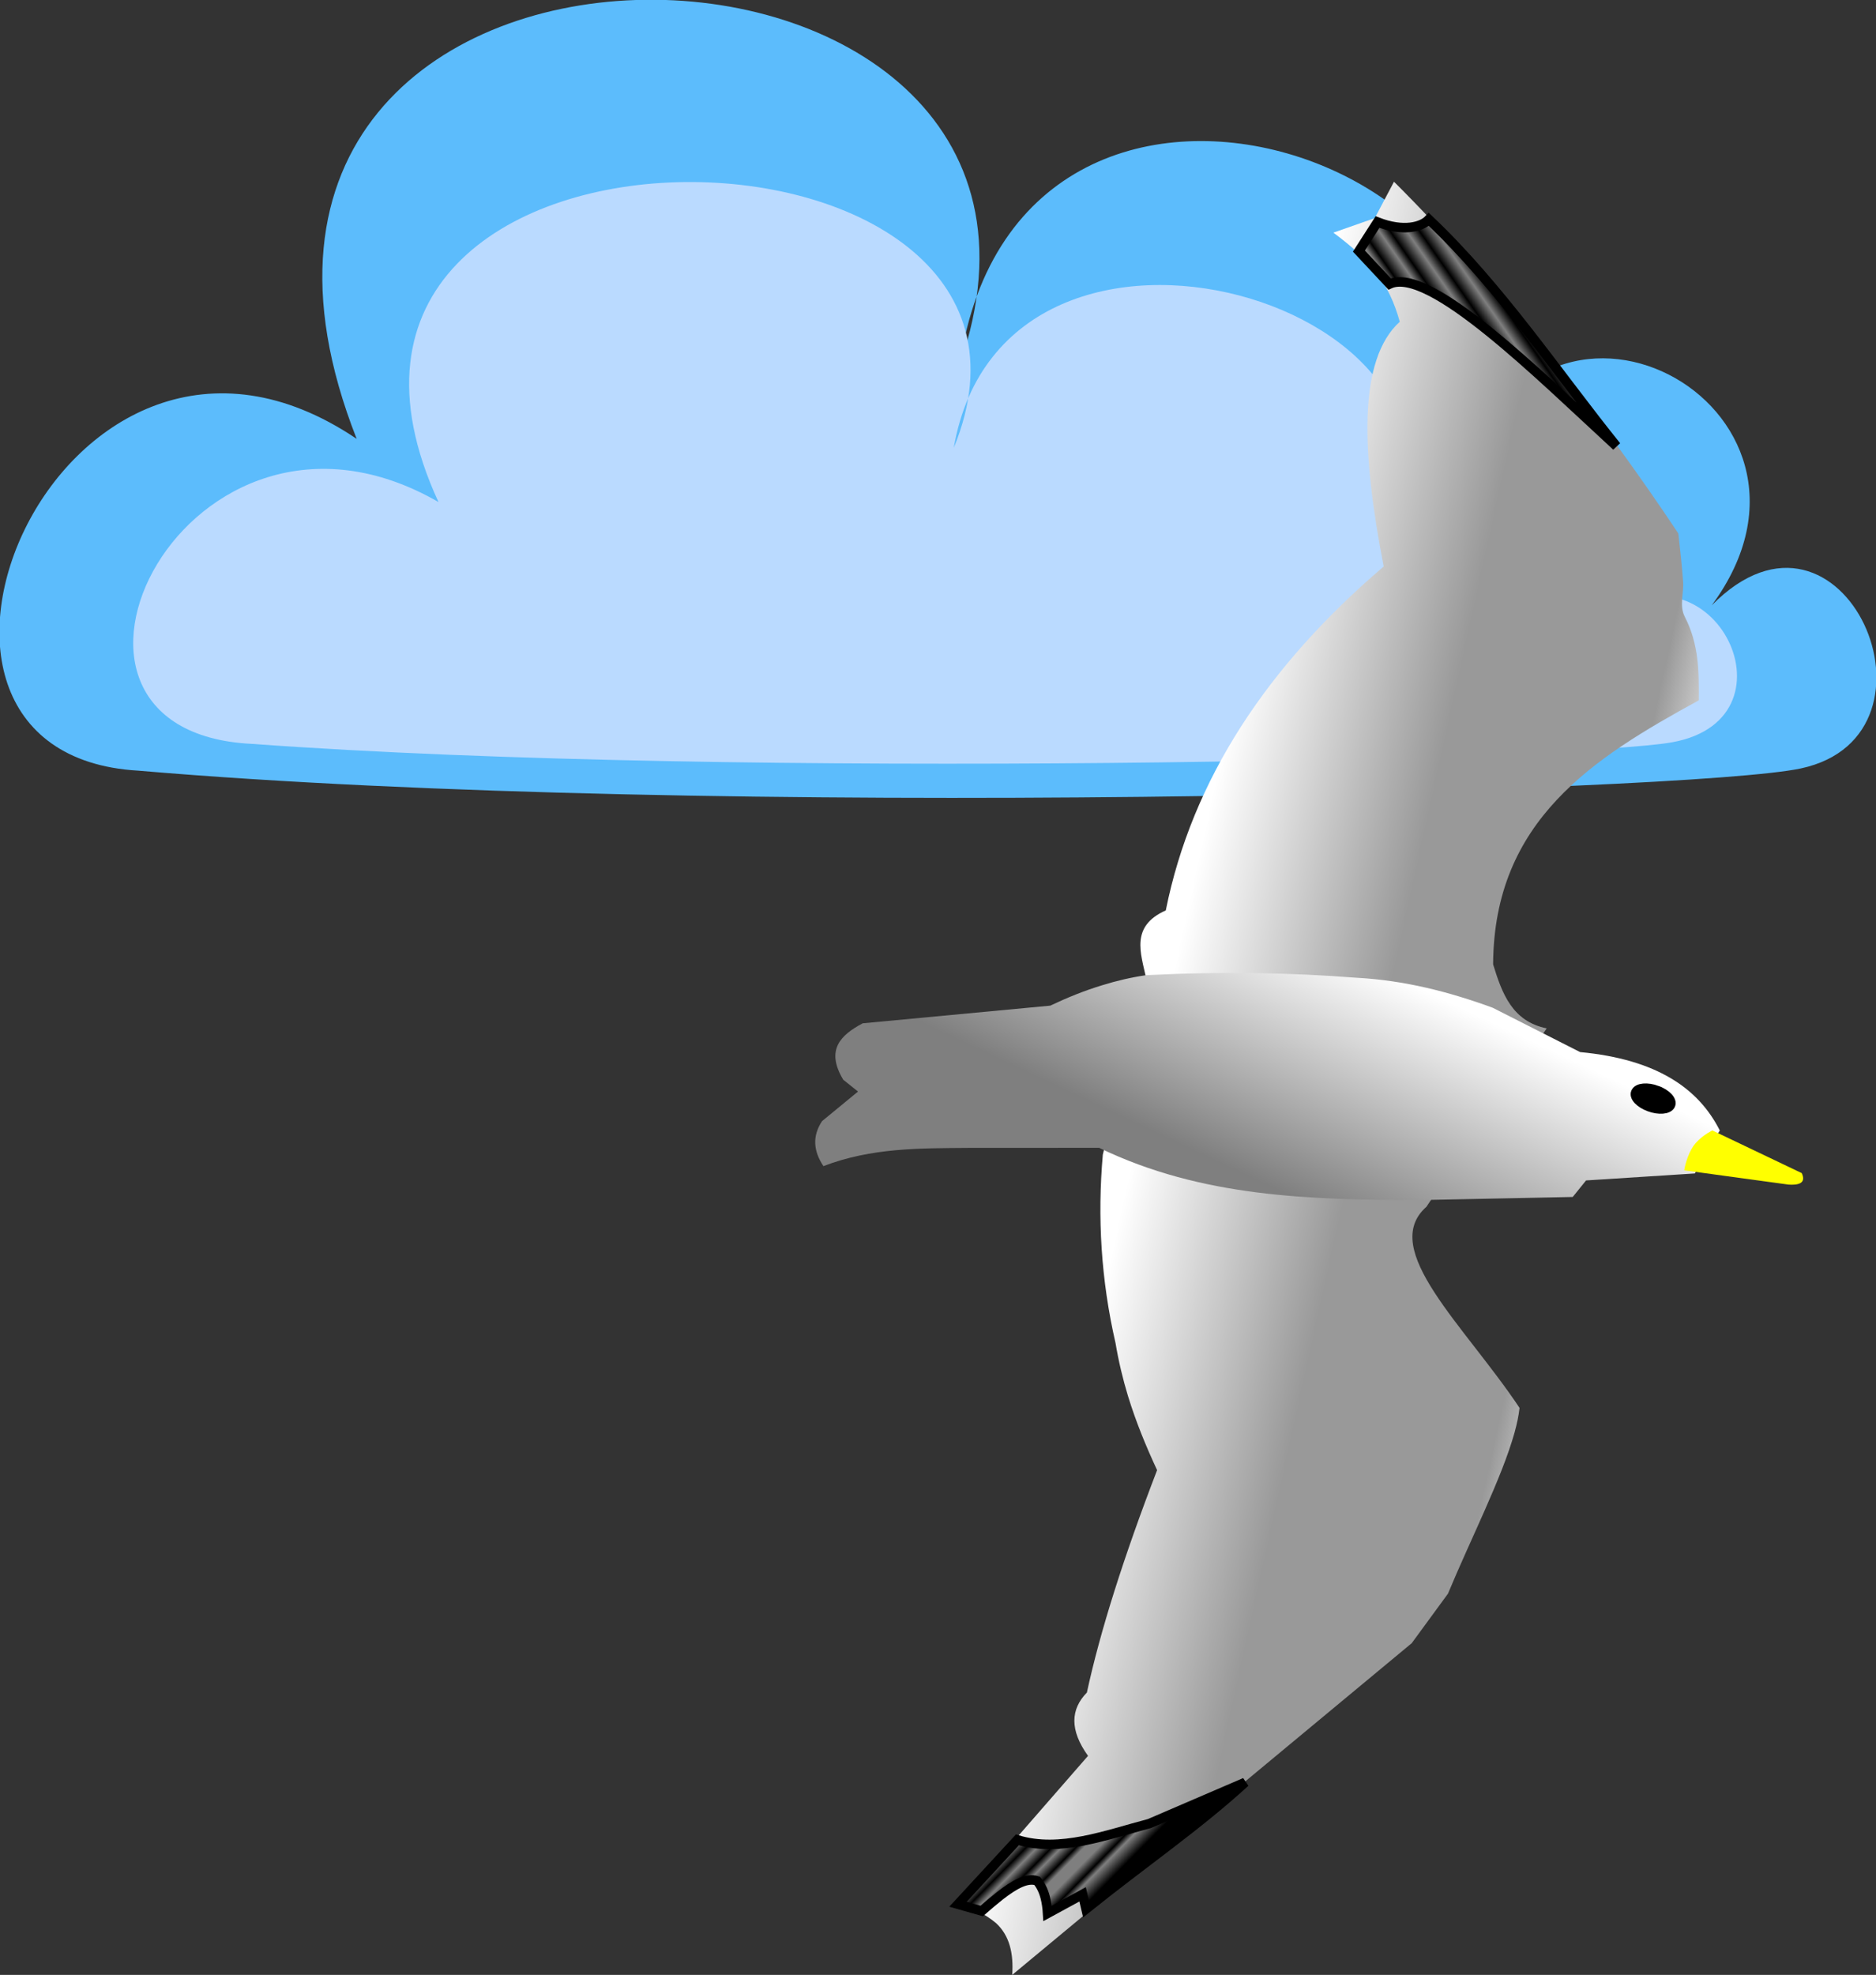 <?xml version="1.0"?>
<svg xmlns:rdf="http://www.w3.org/1999/02/22-rdf-syntax-ns#" xmlns="http://www.w3.org/2000/svg" xmlns:cc="http://web.resource.org/cc/" xmlns:xlink="http://www.w3.org/1999/xlink" xmlns:dc="http://purl.org/dc/elements/1.1/" version="1.1" viewBox="0 0 263.46 277.25">
 <rect x="0" y="0" width="263.46" height="277.25" fill="#333333" stroke="none"/>
 <defs>
  <linearGradient id="grad_dp_001" y2="412.69" gradientUnits="userSpaceOnUse" x2="491.41" y1="427.92" x1="560.63">
   <stop stop-color="#fff" offset="0"/>
   <stop stop-color="#999" offset=".179"/>
   <stop stop-color="#999" offset=".573"/>
   <stop stop-color="#fff" offset="1"/>
  </linearGradient>
  <linearGradient id="grad_dp_002" y2="448.35" gradientUnits="userSpaceOnUse" x2="512.31" y1="417.46" x1="526.82">
   <stop stop-color="#fff" offset="0"/>
   <stop stop-color="#7f7f7f" offset="1"/>
  </linearGradient>
  <linearGradient id="grad_dp_003" y2="320.3" gradientUnits="userSpaceOnUse" x2="513.74" y1="308.2" x1="531.1">
   <stop stop-color="#7f7f7f" offset="0"/>
   <stop offset=".11"/>
   <stop stop-color="#7f7f7f" offset=".19"/>
   <stop offset=".28"/>
   <stop stop-color="#7f7f7f" offset=".35"/>
   <stop offset=".44"/>
   <stop stop-color="#7f7f7f" offset=".5"/>
   <stop offset=".59"/>
   <stop stop-color="#7f7f7f" offset=".64"/>
   <stop stop-color="#7f7f7f" offset=".73"/>
   <stop offset=".82"/>
   <stop stop-color="#7f7f7f" offset=".87"/>
   <stop offset="1"/>
  </linearGradient>
  <linearGradient id="grad_dp_004" y2="550.07" gradientUnits="userSpaceOnUse" x2="474.17" y1="538.78" x1="462.74">
   <stop stop-color="#7f7f7f" offset="0"/>
   <stop offset=".11"/>
   <stop stop-color="#7f7f7f" offset=".19"/>
   <stop offset=".28"/>
   <stop stop-color="#7f7f7f" offset=".35"/>
   <stop offset=".44"/>
   <stop stop-color="#7f7f7f" offset=".5"/>
   <stop offset=".59"/>
   <stop stop-color="#7f7f7f" offset=".64"/>
   <stop stop-color="#7f7f7f" offset=".73"/>
   <stop offset=".82"/>
   <stop stop-color="#7f7f7f" offset=".87"/>
   <stop offset="1"/>
  </linearGradient>
 </defs>
 <g id="dp_group001" fill-rule="evenodd" transform="translate(-326.2 -278.16)">
  <g id="dp_group002">
   <path id="dp_path003" d="m579.1 386.04c21.92-4.7 5.97-41.62-12.51-22.9 20.8-28.17-25.28-52.71-35.05-16.59 22.5-43.95-62.08-74.53-70.55-17.21 23.97-68.46-116.96-71.5-84.7 10.43-41.28-27.85-71.79 44.21-30.68 46.58 80.3 6.87 217.85 3.04 233.49-0.31z" fill="#5cbcfc"/>
   <path id="dp_path004" d="m561.07 382.36c18.73-3.42 5.09-30.33-10.69-16.69 17.77-20.53-21.6-38.41-29.95-12.09 19.23-32.03-53.05-54.31-60.29-12.54 20.49-49.9-99.93-52.1-72.36 7.6-35.28-20.3-61.34 32.22-26.22 33.95 68.61 5.01 186.14 2.21 199.51-0.23z" fill="#badaff"/>
  </g>
  <g id="dp_group005">
   <path id="dp_path006" d="m543.41 422.53c-4.83-0.98-6.27-4.9-7.52-8.98 0.1-20.22 14.08-28.99 28.88-37.07 0.02-3.91 0.07-7.79-1.97-11.75-0.79-1.55-0.11-3.32-0.23-4.89-0.17-2.36-0.42-4.6-0.67-6.79-10.81-16.24-24.86-34.35-39.93-49.38l-2.7 5.11-5.81 2.04c5.09 3.81 7.76 6.87 9.32 12.51-5.89 5.34-5.38 18.3-2.26 34.36-16.28 13.91-26.9 29.85-30.6 48.28-5 2.23-3.52 5.97-2.75 9.55l-6.09 24.72c-0.78 8.81-0.25 17.62 1.78 26.46 0.44 2.62 1.04 5.1 1.76 7.47 1.13 3.66 2.54 7.07 4.08 10.38-4.71 12.25-8.01 22.67-9.86 31.22-2.28 2.34-2.46 5.24 0.16 8.89l-18.16 20.83c0.96 0.25 1.83 0.57 2.63 0.96 0.97 0.47 1.83 1.04 2.6 1.68 1.92 1.76 2.49 4.29 2.28 7.28l56.11-46.57 5.09-6.95c3.13-7.55 7.57-16.24 9.35-22.62 0.34-1.25 0.59-2.41 0.7-3.46-7.7-11.57-19.82-22.27-13.08-28.23z" fill="url(#grad_dp_001)"/>
   <path id="dp_path007" d="m567.72 436.86c-2.98-5.91-8.86-9.99-19.61-11l-12.29-6.23c-6.07-2.22-12.37-3.85-19.17-4.21-4.64-0.36-9.19-0.57-13.67-0.64-5.36-0.08-10.62 0.02-15.8 0.28-2.13 0.31-4.17 0.79-6.14 1.4-2.55 0.77-4.98 1.76-7.34 2.88l-26.35 2.48c-3.08 1.65-5.25 3.7-2.73 7.92l2.08 1.66-5.05 4.15c-1.39 2.09-1.23 4.2 0.19 6.32 6.79-2.6 13.54-2.5 20.3-2.56l18.42-0.01c14.46 6.98 29.68 7.28 44.92 7.34l21.59-0.44 1.87-2.32 15.28-0.98z" fill="url(#grad_dp_002)"/>
   <path id="dp_path008" d="m558.9 431.24c-1.35-0.5-2.68-0.38-2.97 0.26-0.3 0.63 0.55 1.55 1.9 2.04 1.35 0.5 2.67 0.38 2.97-0.25 0.29-0.64-0.56-1.56-1.9-2.05z" stroke="#000" stroke-width="1.333"/>
   <path id="dp_path009" d="m566.66 436.85l12.57 6c0.51 1.1 0.08 1.74-1.87 1.61l-14.63-2c0.15-1.1 0.77-2.86 1.55-3.76 0.59-0.68 1.38-1.3 2.38-1.85z" fill="#ff0"/>
   <path id="dp_path010" d="m521.36 318.03c5.58-2.57 20.92 12.72 31.85 22.77-8.1-10.04-16.27-22.31-26.35-31.84-0.96 1.04-3.52 1.8-7.2 0.37l-2.62 4.08z" stroke="#000" stroke-width="1.333" fill="url(#grad_dp_003)"/>
   <path id="dp_path011" d="m501.05 528.39l-13.44 5.78c-6.01 1.57-12.56 4.11-18.53 2.28l-8.34 9.04 3.33 0.95c0.89-0.78 1.72-1.48 2.5-2.1 2.13-1.67 3.87-2.6 5.27-2.14 0.5 0.59 0.9 1.36 1.16 2.38 0.16 0.64 0.27 1.37 0.32 2.2l4.92-2.68 0.48 2.06c8.23-6.6 15.59-11.61 22.33-17.77z" stroke="#000" stroke-width="1.333" fill="url(#grad_dp_004)"/>
  </g>
 </g>
</svg>
